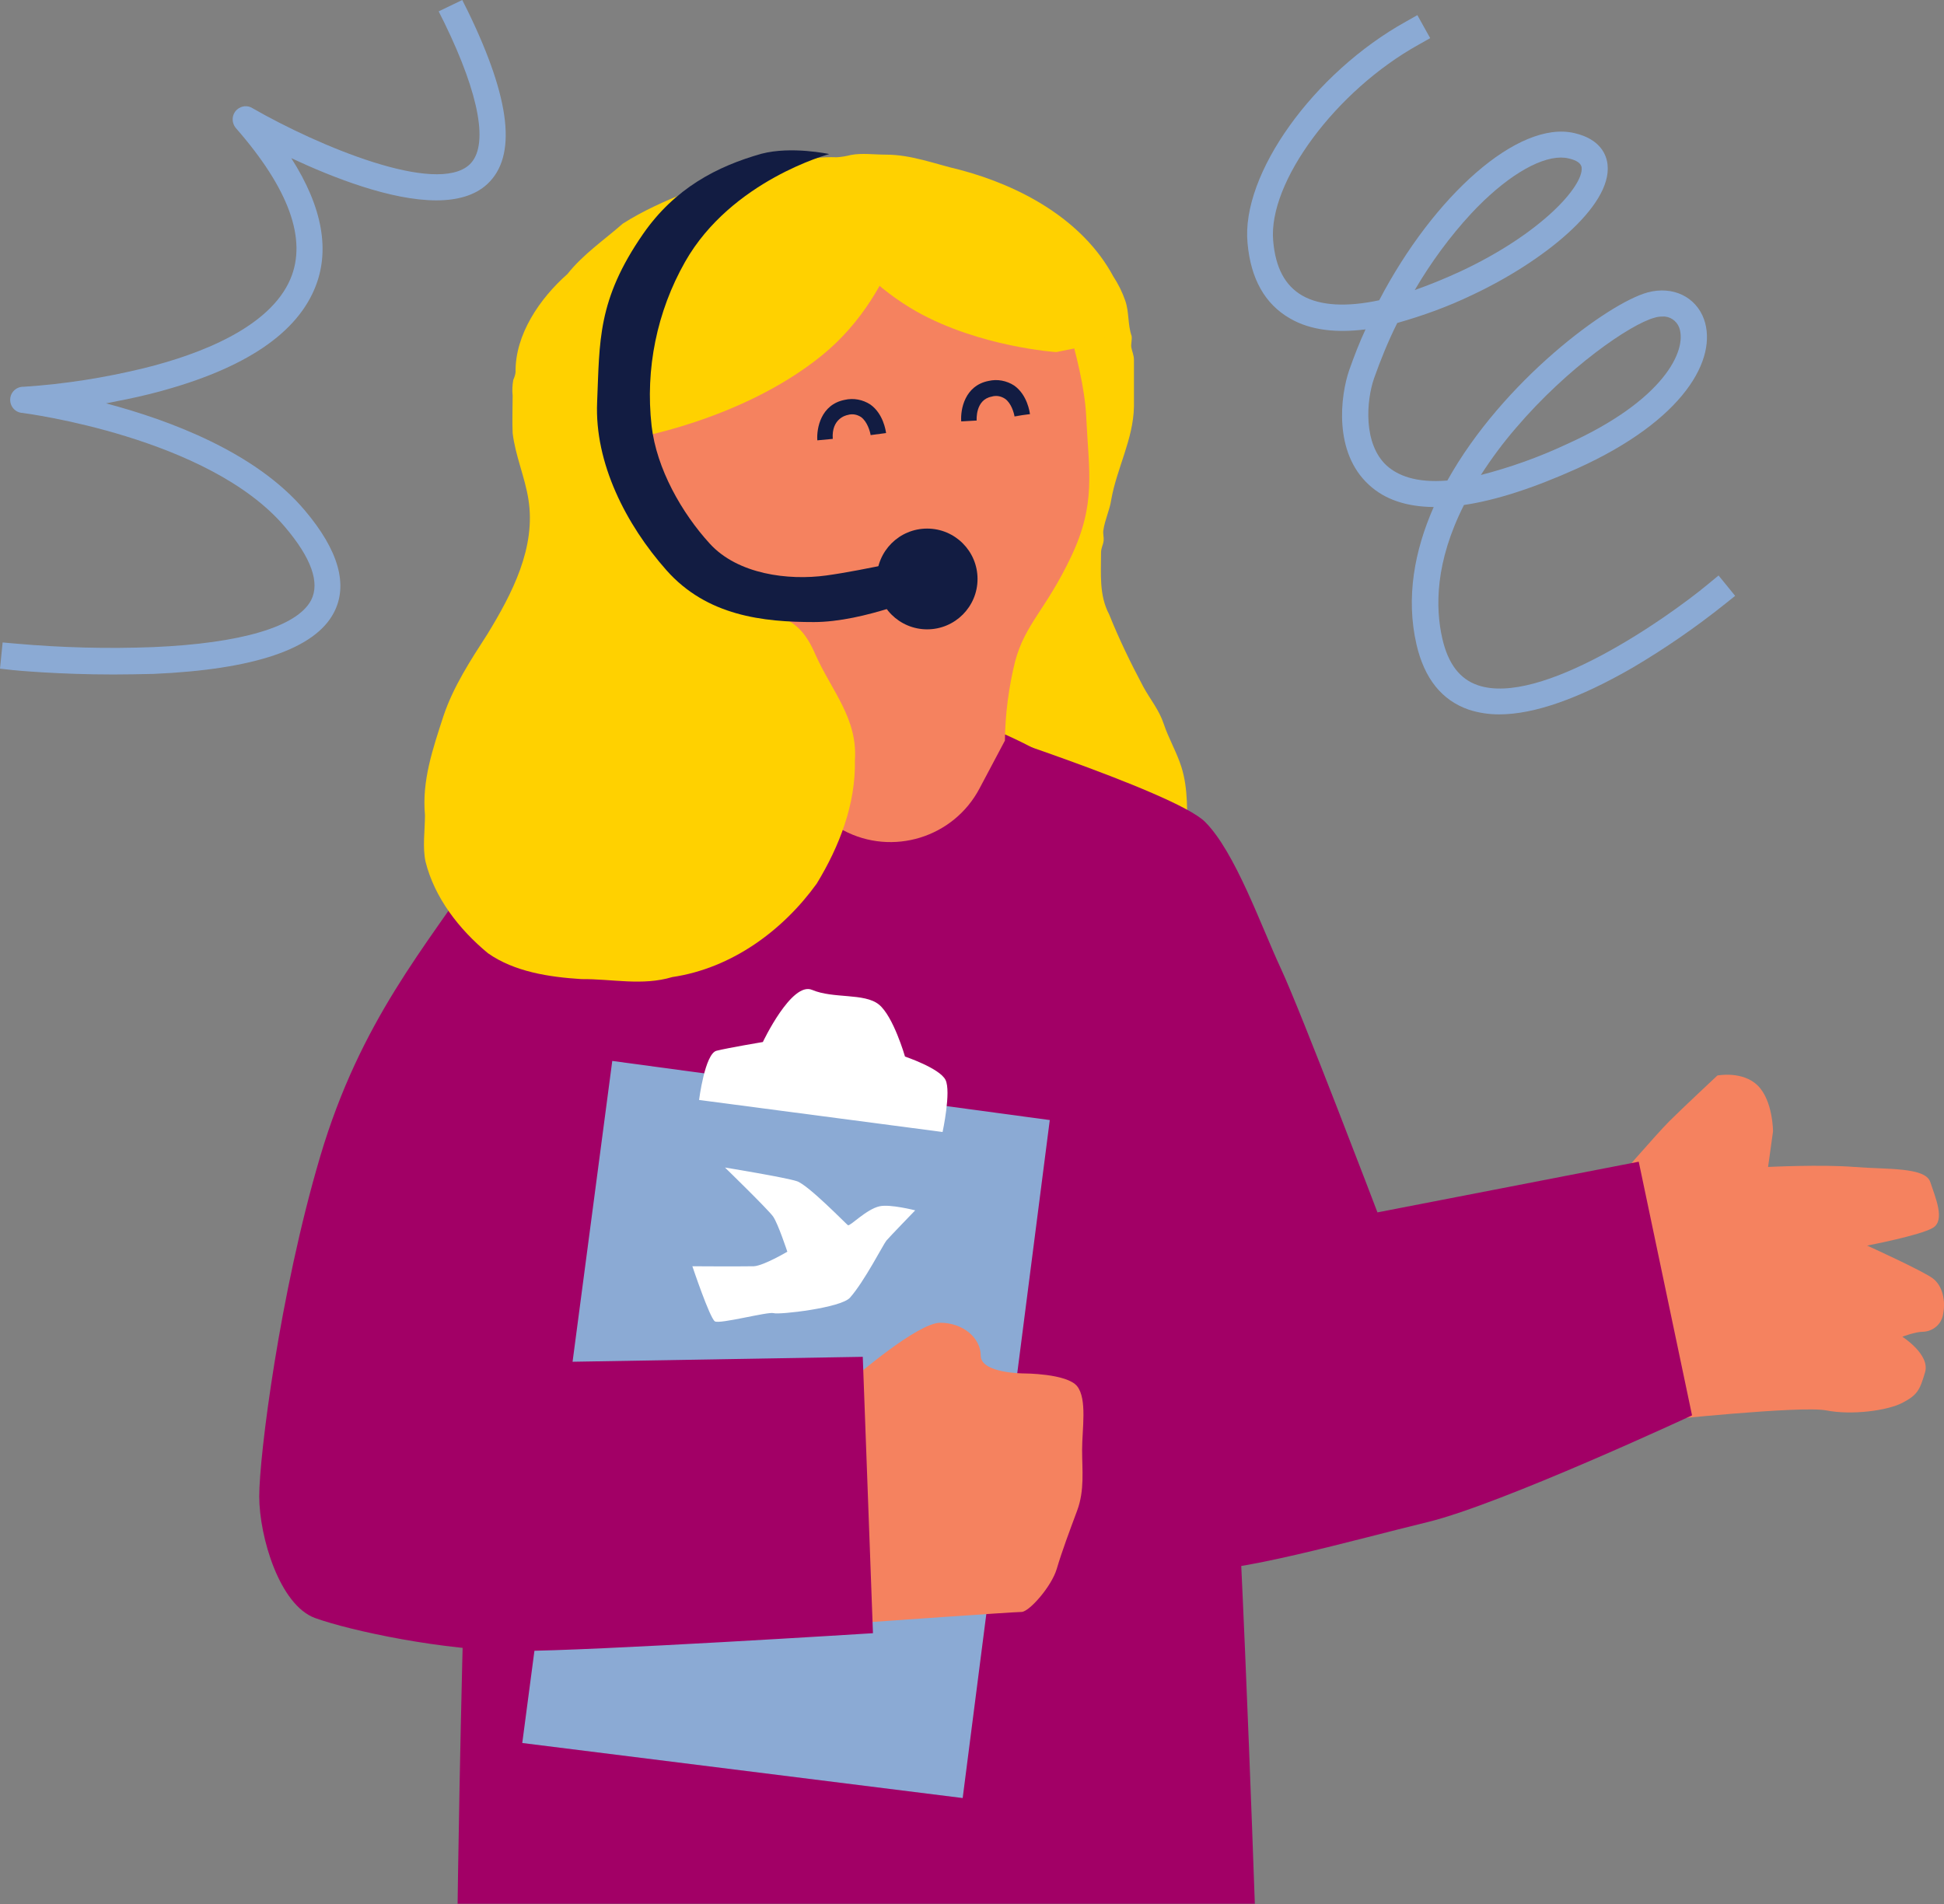 <svg xmlns="http://www.w3.org/2000/svg" xmlns:xlink="http://www.w3.org/1999/xlink" id="Layer_1" x="0px" y="0px" viewBox="0 0 667.4 653.8" style="enable-background:new 0 0 667.4 653.8;" xml:space="preserve"><rect x="0" y="0" width="667.4" height="653.8" fill="#808080" stroke="none"/> <style type="text/css"> .st0{fill:#FFD100;} .st1{fill:#F5825F;} .st2{fill:#8BAAD4;} .st3{fill:#A20066;} .st4{fill:#FFFFFF;} .st5{fill:#121C42;} </style> <path class="st0" d="M255.3,61.8c8.7-5.1,21.9-8.2,32-7.8c1.7-0.1,3.3-0.4,4.9-0.8c3.7-0.7,8-0.1,11.9-0.1c8.9,0,16.8,3.2,25.4,5.2 c20.8,5.5,42.2,17.1,52.7,36.6c1.7,2.6,3.1,5.4,4.1,8.3c1.4,4,0.8,8.1,2.2,12.2c0.2,1.3-0.3,2.7-0.1,3.9c0.3,1.6,0.9,2.6,0.9,4.4 c0,5.3,0,10.6,0,15.9c-0.2,11.2-5.9,21.2-7.8,32c-0.5,3.5-2.2,6.9-2.7,10.5c-0.2,1.1,0.2,2.3,0.1,3.5c-0.2,1.7-0.9,2.4-0.9,4.3 c0,7.2-0.7,14.5,2.8,21.1c3.4,8.5,7.4,16.7,11.7,24.8c2.4,4.4,5.4,7.9,7,12.7c1.7,5.1,4.5,9.8,6.1,14.9c2.4,7.6,1.9,15.8,2,23.8 c-0.5,21.7-10.7,33.1-29.8,41.7c-4.4,3.1-9.5,5.2-14.8,6c-6.9,2.5-14,4.2-21.3,4.8c-7.8,1.5-15.8,2-23.7,1.5c-6.8,0-13.8,0-20.2-2.8 c-12.2-4.8-22.4-13.5-29-24.8c-5.5-8.3-11.2-15.7-13.6-25.5c-15.9-58.3-8.8-119.5-10.4-179.2v4.1"></path> <path class="st1" d="M553.9,406.5c0,0,14.8-17.1,19.2-21.5c4.3-4.3,16.5-15.7,16.5-15.7s8.7-1.7,13.9,3.5s5.2,15.7,5.2,15.7 l-1.7,12.2c0,0,18.3-0.9,29.6,0s24.4,0,26.1,5.2s5.2,13.1,0.9,15.7s-22.6,6.1-22.6,6.1s19.2,8.7,22.6,11.3s4.4,7.8,3.5,12.2 c-0.5,3.5-3.5,6-7,6.1c-2.6,0-7,1.7-7,1.7s9.6,6.1,7.8,12.2s-2.6,7.8-7.8,10.5s-17.4,4.3-26.1,2.6s-57.5,3.5-57.5,3.5L553.9,406.5z"></path> <path class="st2" d="M38.9,231.6c-18.7,0-33.6-1.4-34.4-1.5L0,229.6l0.9-9l4.5,0.4c15.7,1.4,31.5,1.8,47.2,1.2 c30.2-1.3,49.4-7,54.2-16.1c3.1-6,0.1-14.5-9-25.2c-26.2-30.9-89.4-39-90-39.1c-2.5-0.1-4.4-2.2-4.3-4.7c0.1-2.5,2.2-4.4,4.7-4.3 c13.9-0.9,27.8-3.1,41.3-6.4c19-4.7,43.1-13.9,50.2-30.6c5.8-13.6-0.5-31-18.7-51.8c-1.6-1.9-1.5-4.7,0.4-6.4 c1.5-1.3,3.6-1.5,5.2-0.5c22.8,13.1,63.2,30,74.6,19.4c6.6-6.2,3.6-23.5-8.6-48.6l-2-4l8.1-3.9l2,4c14.7,30.3,16.8,49.7,6.6,59.2 c-4.3,4-10.5,5.6-17.5,5.6c-15.6,0-35.5-7.8-49.8-14.5c10.8,16.9,13.5,32.1,7.9,45.1c-6.9,16.2-25.9,28.2-56.5,35.9 c-5.2,1.3-10.3,2.3-15,3.2c21.9,5.8,51.4,16.8,68.2,36.7c11.7,13.8,15,25.7,10,35.2c-6.5,12.4-27.3,19.5-61.9,21 C48,231.5,43.3,231.6,38.9,231.6z"></path> <path class="st2" d="M514.7,245.3c-3.5,0-7-0.5-10.4-1.6c-9.3-3.2-15.3-10.7-18-22.4c-3.7-16.1-0.7-32.2,5.9-47.2 c-9.4-0.1-16.8-2.6-22.2-7.6c-12.3-11.2-9.8-30.7-6.8-39.4c1.7-4.8,3.5-9.5,5.6-14c-9.5,1.2-18.7,0.5-26-3.8 c-8.5-4.9-13.4-13.5-14.5-25.8C426,59.8,451,25,482.7,7.4l3.9-2.2l4.4,7.9l-3.9,2.2c-28.5,15.8-51.8,47.3-50,67.4 c0.8,9.3,4.1,15.4,10,18.8c6.1,3.5,15.2,4,26.4,1.6c18.7-35.8,47.7-61.9,67-57.4c9.2,2.1,11.1,7.8,11.4,10.9 c1.5,14.3-22.2,33.3-46.5,44.7c-8.3,4-16.9,7.1-25.7,9.6c-3.1,6.2-5.7,12.6-8,19.1c-2.6,7.6-3.8,22.4,4.4,29.9 c3.7,3.3,9.9,6,20.8,5.1c19.1-34.3,55.4-61,68.8-64.6c8.6-2.3,16.5,1.5,19.3,9.2c4.8,13.6-6.8,34.7-43.6,51.3 c-14.9,6.7-27.9,10.9-38.8,12.5c-9.9,19.6-9.9,35.2-7.4,46c2,8.6,6,13.8,12.2,15.9c21.4,7.3,64.4-22.6,79.1-34.8l3.5-2.9l5.7,7 l-3.5,2.8c-10,8-20.6,15.3-31.6,21.8C542.1,239.9,526.7,245.3,514.7,245.3z M570.7,108.7c-0.9,0-1.8,0.1-2.7,0.4 c-8.2,2.2-29.8,17-47.6,37.9c-4.4,5.1-8.4,10.5-12,16.1c10.1-2.6,19.9-6.1,29.3-10.5c33.6-15.1,41.6-32.3,38.8-40.1 C575.6,110.1,573.2,108.5,570.7,108.7z M535.9,54.1c-8,0-19.5,7.1-30.8,19.2c-7.4,8-13.9,16.9-19.4,26.3c5.4-1.9,10.7-4.1,15.9-6.5 c27.7-13,42.1-29.3,41.4-35.6c-0.2-1.4-1.7-2.5-4.5-3.1C537.7,54.2,536.8,54.1,535.9,54.1L535.9,54.1z"></path> <path class="st3" d="M325.8,247.1c0,0,77.5,24.7,87.9,35.1s19.2,35.7,26.1,50.5s33.1,83.6,33.1,83.6l89.7-17.4l18.3,87.1 c0,0-65.3,30.4-90.6,36.6c-25.2,6.1-67.9,18.3-81.8,16.5s-102.7-96.7-100.1-171.5S325.8,247.1,325.8,247.1z"></path> <path class="st3" d="M401.6,310.1c0,0,14.8,101.9,19.2,141s10,202.6,10,202.6H157.1c0,0,3.3-255.7,13.7-288.8s27-114,63.6-121 s48.8-14.8,96.6,2.6S395.4,287.5,401.6,310.1z"></path> <polygon class="st2" points="210.2,364.3 179.3,598.5 330.5,617.4 360.4,384.6 "></polygon> <path class="st4" d="M278.8,339.9c7.3,3.1,17.9,1,22.9,5s9,17.9,9,17.9s11.9,4,13.9,8s-1,17.9-1,17.9l-83.6-11c0,0,2-15.9,6-16.9 s15.9-3,15.9-3S271.8,336.9,278.8,339.9z"></path> <path class="st1" d="M293.2,473.1c0,0,21.8-18.9,29.6-18.9s13.9,5.2,13.9,11.3s14.8,6.1,14.8,6.1s14.8,0,18.3,4.4s1.7,14.8,1.7,21.8 s0.9,13.9-1.7,20.9c-2.6,7-5.2,13.9-7,20c-1.8,6.1-9.5,14.8-12.1,14.8s-52.2,3.5-52.2,3.5L293.2,473.1z"></path> <path class="st3" d="M234.4,241.4c0,0-51.4,27.9-69.7,55.7s-40.9,53.1-54.8,100.1S89,499.9,89,513.8c0,13.9,7,37.4,19.2,41.8 s44.4,11.3,69.6,11.3s121.9-6.1,121.9-6.1l-3.5-94.9L190,467.7c0,0,1.7-110.6,21.8-131.5S265.8,231.8,234.4,241.4z"></path> <path class="st1" d="M360.7,93.9c0,0,11.3,29.9,12.2,49s3.5,30-5.2,48.3s-15.7,22.9-19.2,35.9c-2.2,8.9-3.4,18.1-3.5,27.2l-8.7,16.4 c-8.9,16.9-29.9,23.4-46.8,14.4c-0.3-0.1-0.5-0.3-0.8-0.4l-46.5-26.1c0,0-61.8-94.9-54.8-110.6s46.2-43.5,72.3-59.2 s70.5-12.2,83.6-7.8S360.7,93.9,360.7,93.9z"></path> <path class="st5" d="M330,144.7c-0.3-4.1,1.2-12.3,9.4-13.9c3-0.7,6.2-0.1,8.8,1.6c4.5,3.2,5.3,9.1,5.4,9.8l-5.3,0.7l2.7-0.3 l-2.7,0.4c-0.2-1.2-1.1-4.6-3.3-6.1c-1.4-0.9-3-1.2-4.6-0.7c-5.6,1.1-5.1,8-5.1,8.2L330,144.7z"></path> <path class="st5" d="M280.6,151.2c-0.3-4.1,1.2-12.3,9.4-13.9c3-0.7,6.2-0.1,8.8,1.6c4.5,3.2,5.3,9.1,5.4,9.8l-5.3,0.7 c-0.2-1.2-1.1-4.6-3.3-6.2c-1.4-0.9-3-1.2-4.6-0.7c-0.6,0.1-5.6,1.3-5.1,8.2L280.6,151.2z"></path> <path class="st0" d="M314,62.9c0,0-4,36.6-31.9,59.2s-66.2,28.7-66.2,28.7s-0.9-37.4,12.2-57.5s21.8-30.5,35.7-35.7 s46.1,0.7,46.1,0.7L314,62.9z"></path> <path class="st0" d="M282.5,75.4c7.8,13.1,18.9,24,32.2,31.6c21.8,12.2,47.9,13.9,47.9,13.9l17.4-3.5c0,0-20-39.2-44.4-46.1 S282.5,75.4,282.5,75.4z"></path> <path class="st0" d="M258.7,56.8c-15,6.7-31.1,11.2-44.9,20c-6.5,5.7-13.6,10.5-19,17.3c-9.5,8.4-18,20.8-17.8,33.7 c-0.1,0.9-0.4,1.8-0.8,2.7c-0.3,1.8-0.4,3.6-0.2,5.4c0,4.3-0.2,8.6,0,12.8c0.9,7.7,4.2,15.1,5.4,22.7c2.7,16.6-5.6,32.5-14.1,46.4 c-5.8,9-11.7,18-15.1,28.2c-3.6,11.1-7.4,22.1-6.3,33.9c0,5-0.9,11.1,0.2,16c3.1,12.4,11.5,23.2,21.4,31.4c9.1,6.4,21,8.2,32.1,8.9 c10.5-0.1,20.9,2.4,31.2-0.7c20.4-3,38-16,49.6-32.1c7.8-12.8,13.4-27.3,13.1-42.3c1-14.3-7.9-23.8-13.4-36c-2.1-4.9-4.5-9-9.1-11.8 c-12.7-7.6-26.9-14.6-35.8-26.4c-3.4-4.6-5.8-9.5-8.6-14.3c-2.5-3.5-4.1-7.7-4.5-12c-2.7-15.4-0.3-31.3,8.5-44.5 c3.7-9.1,8.5-17.6,13.2-26.3c5.3-7.9,9.6-16.6,14.9-24.5C258.7,65.7,258.8,66.2,258.7,56.8z"></path> <path class="st5" d="M284.7,52.9c0,0-33.6,9-49.5,37c-9.7,17.1-13.7,36.8-11.5,56.3c1.7,14.8,10.4,30,20,40.5s26.9,12.7,40,10.9 s34-6.7,34-6.7l0.9,13.1c0,0-21.8,9.6-39.2,9.6s-36.7-2.1-50.6-17.8S204.1,159,205,138.1s0-35,15.8-57.8 c10.9-15.7,25.4-23.2,40.6-27.5C271.7,50.1,284.7,52.9,284.7,52.9z"></path> <circle class="st5" cx="318.3" cy="198.8" r="17.3"></circle> <path class="st4" d="M270.3,429.8c0,0-3.2-9.7-4.9-12.1s-16.5-16.8-16.5-16.8s20.8,3.4,24.7,4.7s16.8,14.6,17.5,15.1 s6.3-5.5,10.9-6.5c3.6-0.8,12.2,1.4,12.2,1.4s-8.9,9.2-9.9,10.4s-7.6,14.1-12.5,19.6c-3.1,3.5-24.3,5.9-26.2,5.3s-18.7,3.9-20.2,2.8 c-1.8-1.3-7.7-18.9-7.7-18.9s15.2,0.1,21.1,0C262.2,434.6,270.3,429.8,270.3,429.8z"></path> </svg>
